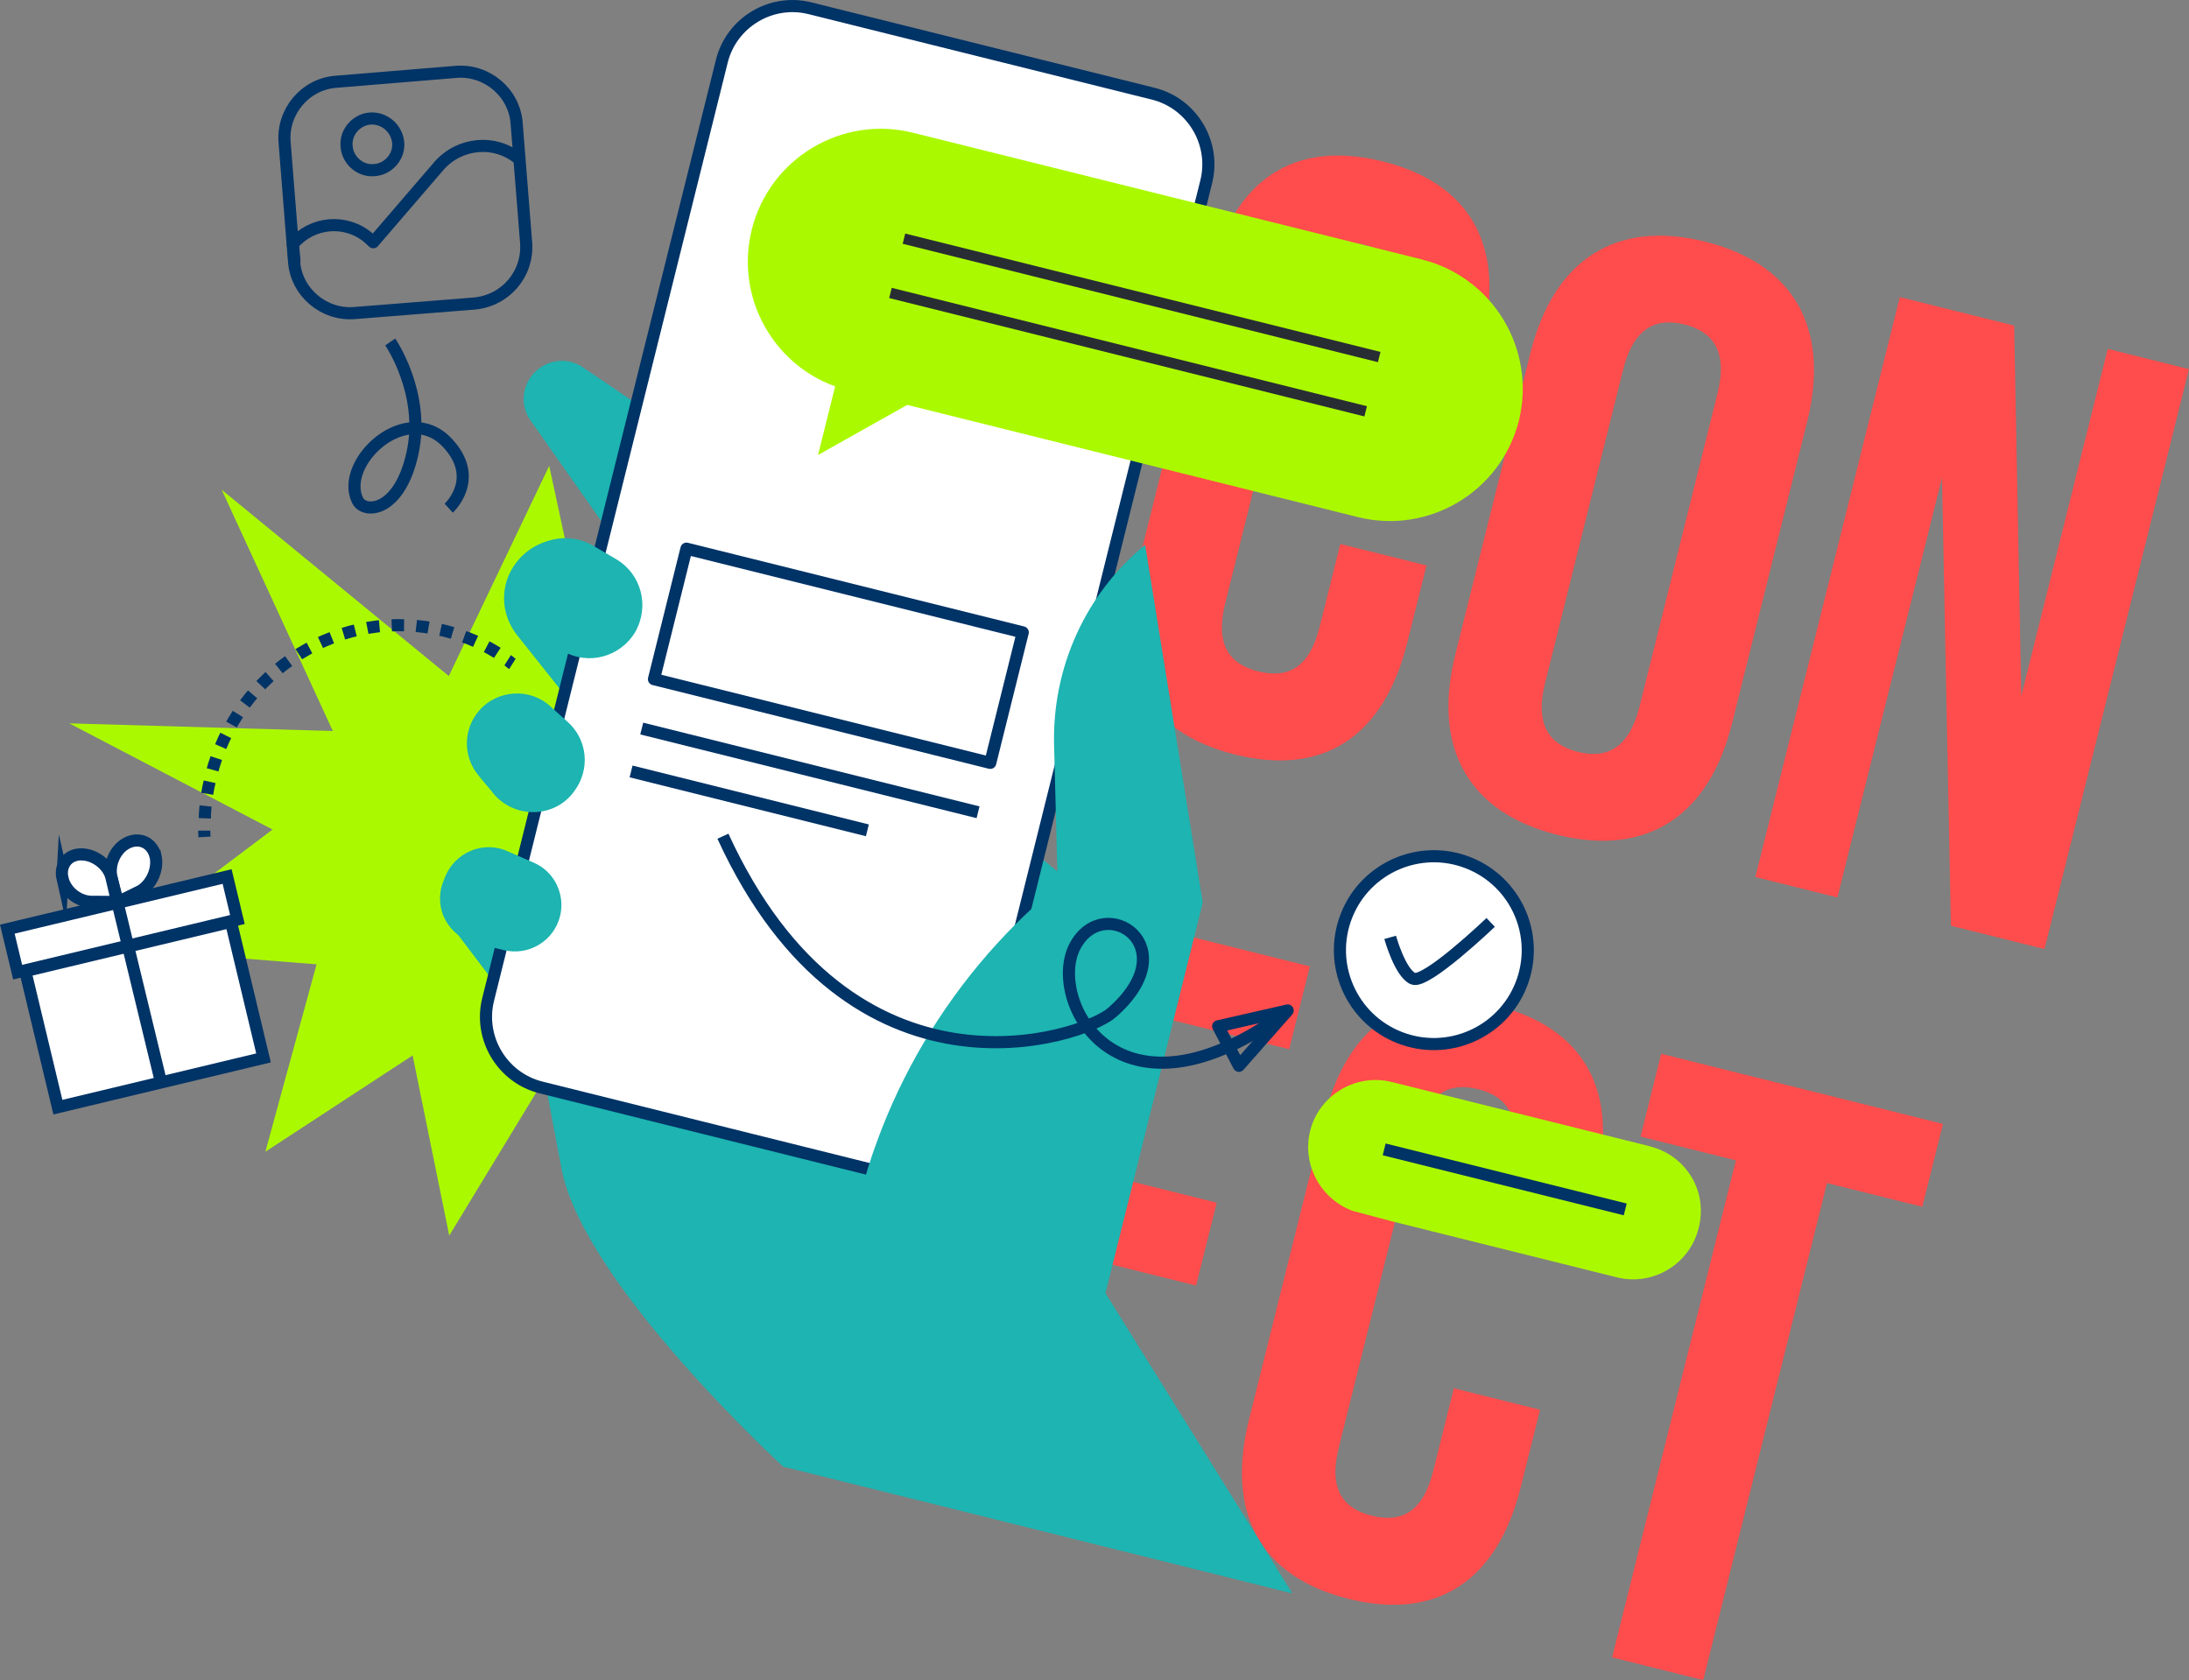 <svg xmlns="http://www.w3.org/2000/svg" id="Layer_2" data-name="Layer 2" viewBox="0 0 361.3 277.36"><rect x="0" y="0" width="361.3" height="277.36" fill="#808080" stroke="none"/><defs><style>      .cls-1, .cls-2, .cls-3, .cls-4 {        stroke: #036;        stroke-width: 2px;      }      .cls-1, .cls-2, .cls-3, .cls-5 {        fill: none;      }      .cls-1, .cls-3, .cls-4 {        stroke-miterlimit: 10;      }      .cls-6 {        fill: #ff4c4c;      }      .cls-2 {        stroke-linejoin: round;      }      .cls-3 {        stroke-dasharray: 2.03 2.03;      }      .cls-4 {        fill: #fff;      }      .cls-7 {        fill: #abf900;      }      .cls-8 {        fill: #1db4b1;      }      .cls-5 {        stroke: #282d33;        stroke-width: 1.74px;      }    </style></defs><g id="Layer_1-2" data-name="Layer 1"><g><path class="cls-6" d="M235.44,93.36l-3.17,12.72c-3.81,15.32-13.65,22.16-28.42,18.48s-20.25-14.34-16.43-29.65l12.4-49.78c3.81-15.32,13.65-22.16,28.42-18.48s20.25,14.34,16.43,29.65l-2.32,9.3-14.22-3.54,2.55-10.26c1.7-6.84-.66-10.18-5.45-11.38s-8.44.66-10.14,7.49l-12.87,51.69c-1.7,6.84.69,10.05,5.48,11.24s8.41-.52,10.11-7.36l3.41-13.68,14.22,3.54Z"></path><path class="cls-6" d="M252.6,58.27c3.81-15.32,14.06-22.06,28.83-18.38,14.77,3.68,20.66,14.44,16.84,29.76l-12.4,49.78c-3.81,15.32-14.06,22.06-28.83,18.38s-20.66-14.44-16.84-29.76l12.4-49.78ZM255.01,112.75c-1.7,6.84.66,10.19,5.45,11.38s8.44-.66,10.15-7.5l12.87-51.69c1.7-6.84-.66-10.18-5.45-11.38s-8.44.66-10.14,7.49l-12.87,51.69Z"></path><path class="cls-6" d="M320.54,78.82l-17.27,69.33-13.54-3.37,23.84-95.73,18.87,4.7,1.18,61.15,14.27-57.3,13.4,3.34-23.84,95.73-15.45-3.85-1.47-74Z"></path><path class="cls-6" d="M180.17,193.4l20.65,5.14-3.41,13.68-20.65-5.14-6.98,28.03,25.98,6.47-3.41,13.68-41.03-10.22,23.84-95.73,41.03,10.22-3.41,13.68-25.98-6.47-6.64,26.67Z"></path><path class="cls-6" d="M254.18,232.74l-3.17,12.72c-3.81,15.32-13.65,22.16-28.42,18.48-14.77-3.68-20.25-14.34-16.43-29.65l12.4-49.78c3.81-15.32,13.65-22.16,28.42-18.48,14.77,3.68,20.25,14.34,16.43,29.65l-2.32,9.3-14.22-3.54,2.55-10.26c1.7-6.84-.66-10.18-5.45-11.38s-8.44.66-10.14,7.49l-12.87,51.69c-1.7,6.84.69,10.05,5.48,11.24s8.41-.52,10.11-7.36l3.41-13.68,14.22,3.54Z"></path><path class="cls-6" d="M274.19,173.96l46.5,11.58-3.41,13.68-15.73-3.92-20.43,82.05-15.04-3.75,20.43-82.05-15.73-3.92,3.41-13.68Z"></path></g><g><polygon class="cls-7" points="116.54 193.92 82.7 164.68 43.8 190.13 56.66 143.04 11.43 119.41 69.54 121.1 90.65 76.9 100.39 122.19 142.65 125.91 111.28 148.4 116.54 193.92"></polygon><polygon class="cls-7" points="74.15 203.97 65.26 160.23 18.98 156.54 57.93 127.18 36.59 80.85 81.52 117.7 125.35 95.64 105.26 137.42 136.42 166.2 97.91 164.86 74.15 203.97"></polygon><path class="cls-8" d="M129.44,242.27s-33.16-30.31-36.76-49.35l-4.05-21.41-15.59-20.58,13.97-3.12,72.29-16.32,29.66,24.08-12.16,48.81,36.51,58.66-83.84-20.88-.02.1Z"></path><path class="cls-8" d="M143.49,92.73l-47.25-32.07c-2.82-1.94-6.6-1.23-8.63,1.56h0c-1.57,2.18-1.57,5.07-.04,7.2l36.45,51.85,19.47-28.54Z"></path><path class="cls-8" d="M95.15,117.18l-9.81-12.34c-2.74-3.47-2.89-8.24-.25-11.81h0c3.44-4.71,10.23-5.49,14.5-1.54l.51.44-4.95,25.25Z"></path><path class="cls-4" d="M145.98,193.63l-56.67-14.11c-6.4-1.59-10.34-8.14-8.74-14.54L119.14,10.1c1.59-6.4,8.14-10.34,14.54-8.74l56.67,14.11c6.4,1.59,10.34,8.14,8.74,14.54l-38.57,154.87c-1.62,6.5-8.04,10.36-14.54,8.74Z"></path><path class="cls-8" d="M81.41,130.96c-.78-1.02-1.68-1.96-2.45-2.98-2.62-3.13-2.51-7.73.21-10.77h0c3-3.37,8.34-3.69,11.69-.59l2.86,2.57c3.28,2.98,3.72,7.83,1.08,11.4h0c-3.17,4.47-9.82,4.67-13.39.38Z"></path><path class="cls-8" d="M78.45,155.68l4.66,1.16c4.08,1.01,8.29-1.44,9.33-5.61h0c.89-3.59-.95-7.35-4.3-8.8l-4.37-1.91c-4.08-1.84-8.83.27-10.38,4.42l-.29.75c-1.57,4.25.88,8.88,5.34,9.99Z"></path><path class="cls-8" d="M92.84,107.43l-3.96-2.32c-4.13-2.47-5.49-7.76-3.09-12h0c2.47-4.13,7.76-5.49,12-3.09l3.96,2.32c4.13,2.47,5.49,7.76,3.09,12h0c-2.47,4.13-7.78,5.59-12,3.09Z"></path><path class="cls-8" d="M179.21,226.53l19.31-77.53-9.51-59.05h0c-9.84,8.06-15.36,20.29-15.03,33.05l.6,23.23h0c-18.95,15.69-31.37,37.84-34.84,62.12l-.65,4.68,40.13,13.5Z"></path><path id="a" class="cls-7" d="M234.7,42.83l-84.02-20.92c-11.75-2.93-23.68,4.25-26.6,16h0c-2.74,10.99,3.38,22.12,13.76,25.87l-2.82,11.33,14.72-8.27,74.38,18.52c11.75,2.93,23.68-4.25,26.6-16h0c2.82-11.69-4.27-23.59-16.02-26.52Z"></path><line class="cls-5" x1="149.2" y1="39.4" x2="227.64" y2="58.94"></line><line class="cls-5" x1="146.97" y1="48.36" x2="225.41" y2="67.9"></line><rect class="cls-2" x="127.28" y="79.66" width="22.2" height="57.2" transform="translate(-.11 216.38) rotate(-76.02)"></rect><line class="cls-2" x1="105.92" y1="120.27" x2="161.43" y2="134.09"></line><line class="cls-2" x1="104.16" y1="127.35" x2="143.16" y2="137.07"></line><path class="cls-2" d="M65.72,23.49c.24,2.33-1.62,4.44-3.92,4.59-2.33.24-4.44-1.62-4.59-3.92-.24-2.33,1.62-4.44,3.92-4.59,2.3-.15,4.34,1.6,4.59,3.92Z"></path><path class="cls-2" d="M85.73,26.31h0c-3.91-3.34-9.8-2.85-13.24,1.03l-10.88,12.65-.75-.7c-3.74-3.2-9.32-2.73-12.51,1.01h0l.27,3.06"></path><path class="cls-2" d="M78.26,50.11l-19.77,1.57c-5.04.39-9.56-3.41-9.95-8.46l-1.57-19.77c-.39-5.04,3.41-9.56,8.46-9.95l19.89-1.64c5.04-.39,9.56,3.41,9.95,8.46l1.57,19.77c.37,5.14-3.41,9.56-8.58,10.02Z"></path><path class="cls-2" d="M64.41,56.45s5.83,8.46,3.68,18.33-7.97,10.07-9.06,7.84c-3.09-6.23,8.09-16.74,14.83-9.5,5.54,5.91.2,10.77.2,10.77"></path><circle class="cls-4" cx="236.66" cy="156.85" r="15.5" transform="translate(4.13 319.76) rotate(-68.55)"></circle><path class="cls-2" d="M229.45,154.74s1.63,5.87,3.77,6.81,12.82-9.28,12.82-9.28"></path><path class="cls-7" d="M272.29,189.22l-42.6-10.61c-5.92-1.47-11.98,2.17-13.45,8.09h0c-1.38,5.53,1.73,11.25,7.02,13.19l5.99,1.6,37.65,9.38c5.92,1.47,11.98-2.17,13.45-8.09h0c1.62-6.09-2.05-12.05-8.06-13.55Z"></path><line class="cls-2" x1="228.46" y1="189.74" x2="268.25" y2="199.65"></line><path class="cls-2" d="M119.32,138.04c21.24,46.31,59.43,33.25,64.15,29.17,12.63-10.97-1.21-19.98-6-11.08-4.77,8.81,6.87,31.6,35.03,10.79"></path><polygon class="cls-2" points="201.06 169.42 212.53 166.81 204.49 175.94 201.06 169.42"></polygon><g><path class="cls-4" d="M25.66,141.3c-.58-2.21-2.62-3.13-4.61-2.18-1.99.95-3.15,3.54-2.66,5.73h0l1.05,4.07,3.76-1.85h0c1.82-1.09,2.96-3.59,2.47-5.77Z"></path><path class="cls-4" d="M10.31,145c-.49-2.18.89-4,3.15-3.96,2.16.02,4.42,1.72,4.93,3.8h0l.95,4.05-4.22-.02h0c-2.16-.02-4.32-1.69-4.81-3.88Z"></path><rect class="cls-4" x="1.54" y="148.94" width="37.3" height="7.3" transform="translate(-34.98 8.9) rotate(-13.47)"></rect><rect class="cls-4" x="6.38" y="155.92" width="34.9" height="23.1" transform="translate(-38.35 10.16) rotate(-13.47)"></rect><line class="cls-4" x1="19.56" y1="149.67" x2="26.62" y2="178.84"></line></g><path class="cls-1" d="M33.76,138.16c-.02-.32-.05-.63-.05-1.04"></path><path class="cls-3" d="M33.8,135.08c.07-2.35.43-4.63,1.01-6.96,4.35-17.47,21.56-28.23,38.54-24,3.59.89,6.84,2.32,9.66,4.26"></path><path class="cls-1" d="M83.79,108.99c.27.17.51.44.78.61"></path></g></g></svg>
